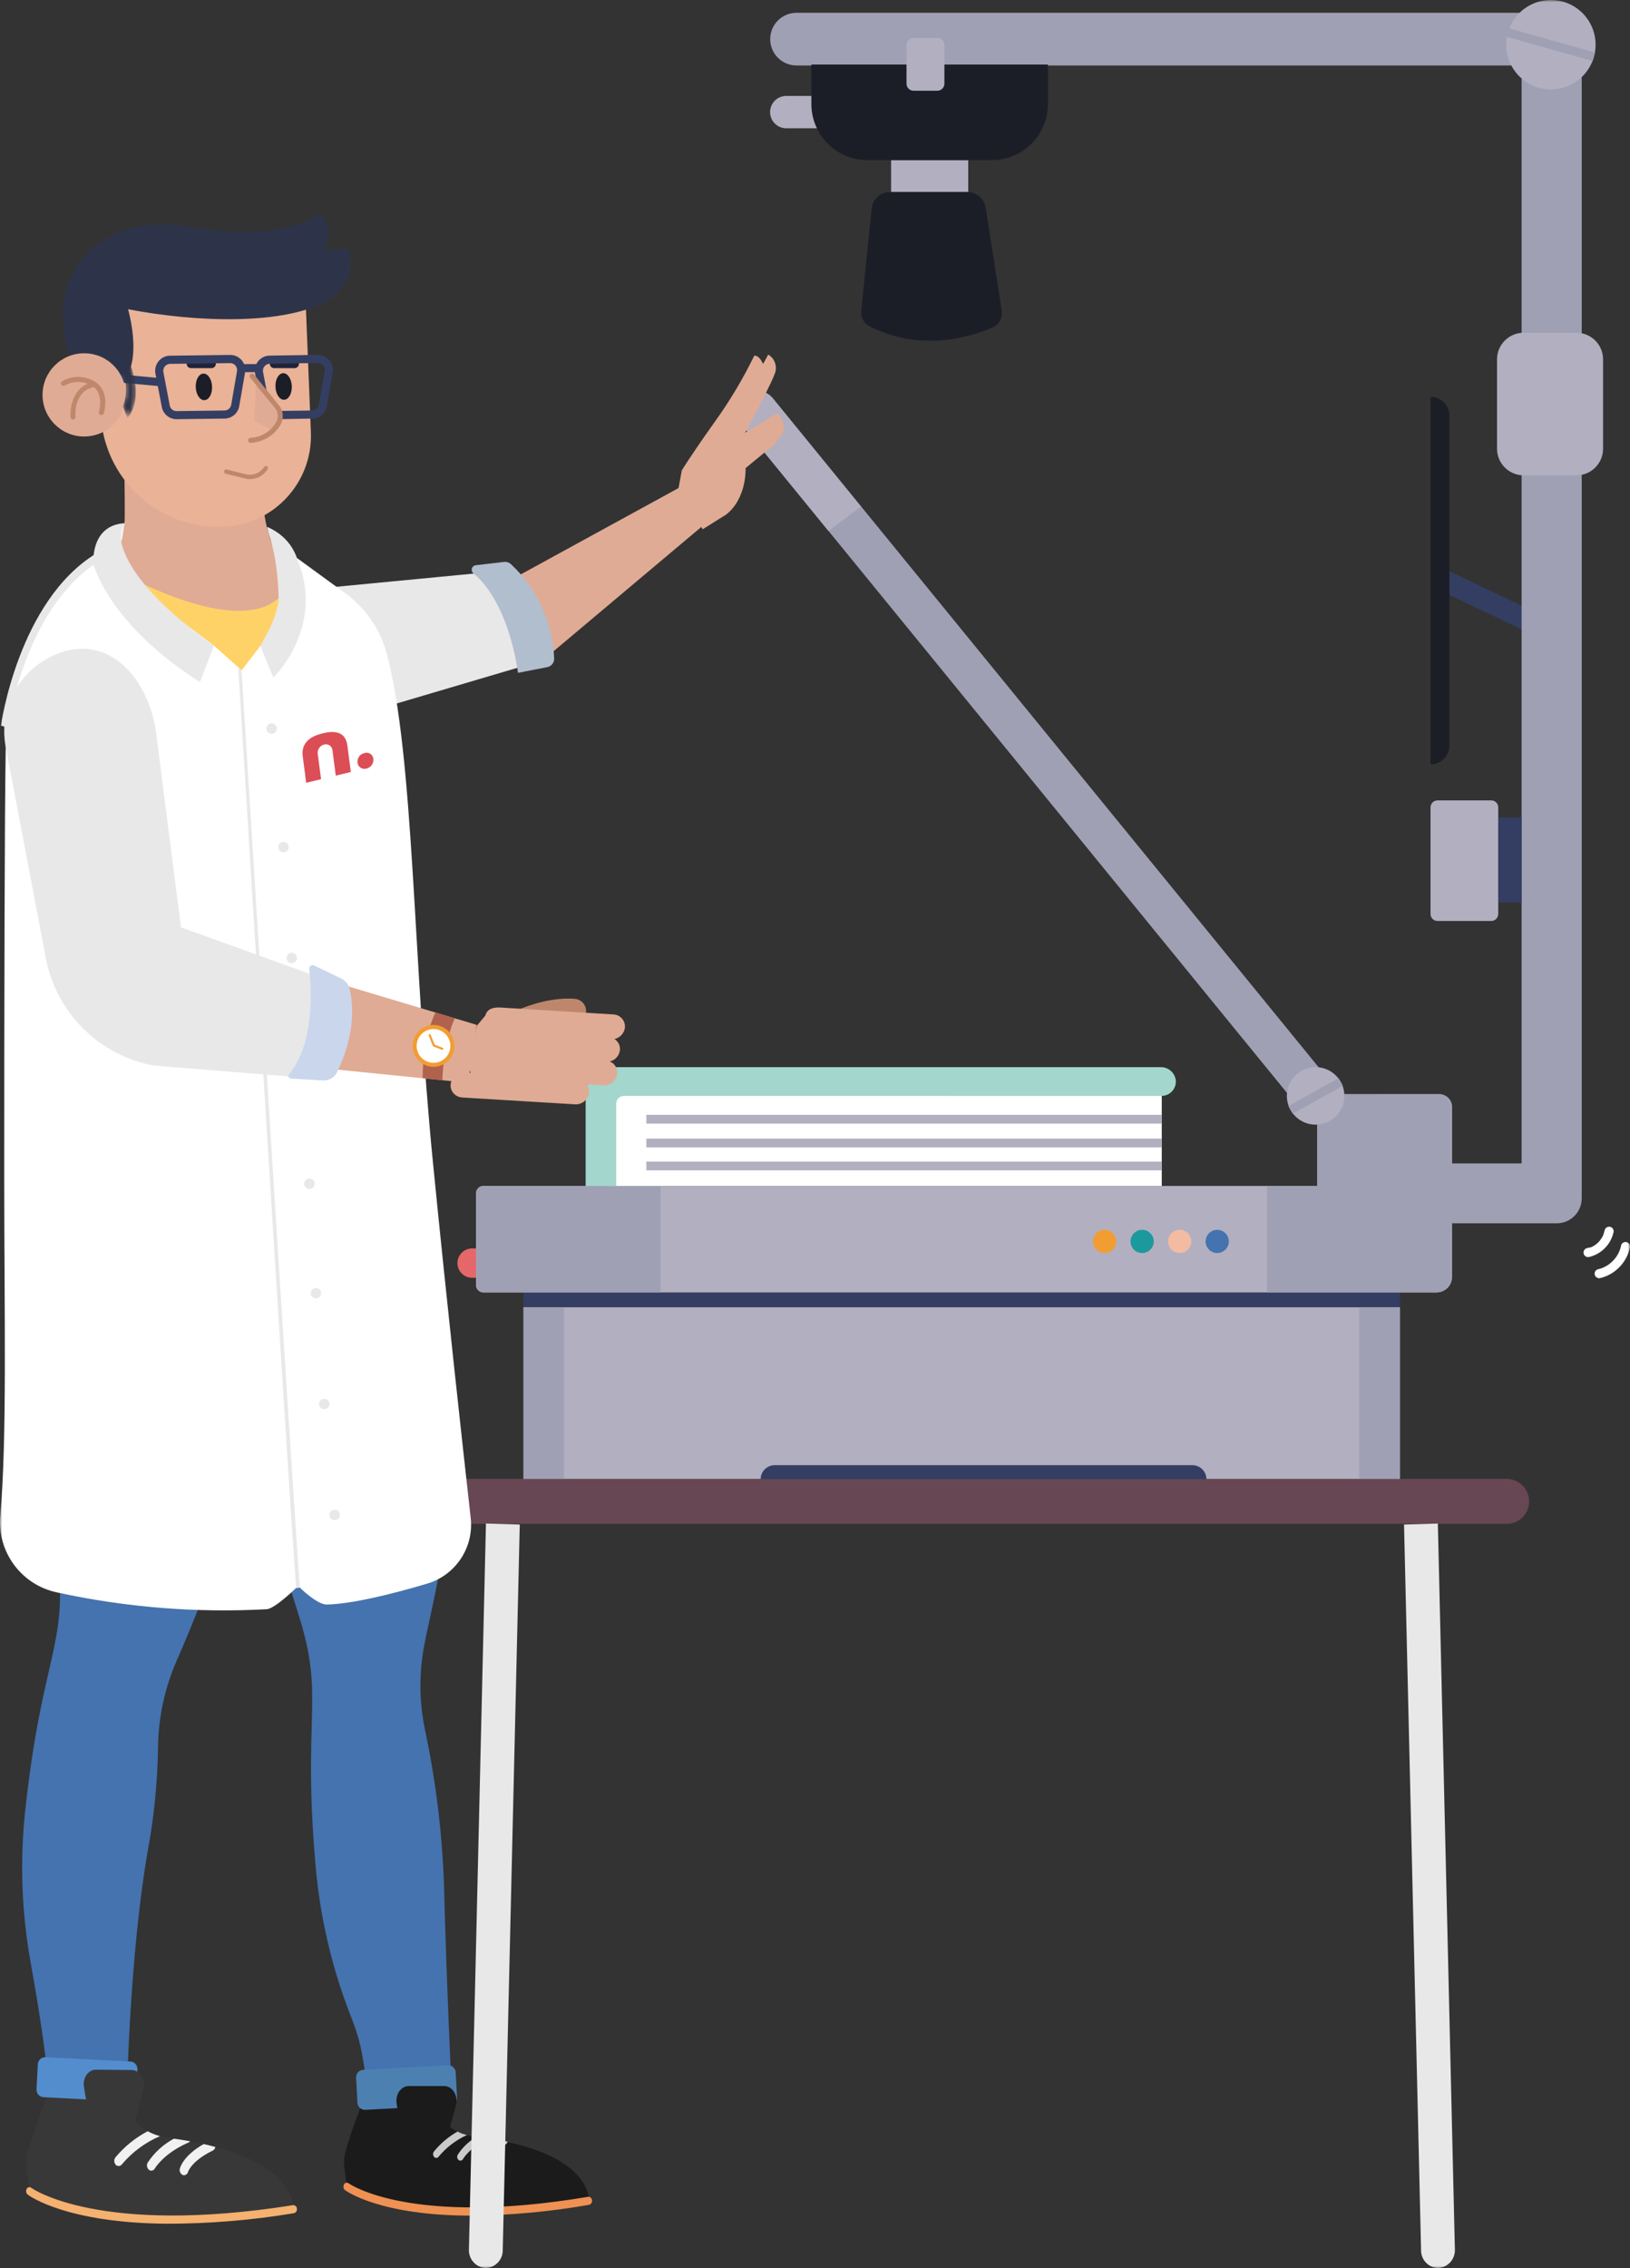 <?xml version="1.0" encoding="UTF-8"?> <svg xmlns="http://www.w3.org/2000/svg" xmlns:xlink="http://www.w3.org/1999/xlink" width="371" height="516" viewBox="0 0 371 516"><rect x="0" y="0" width="371" height="516" fill="#333333" stroke="none"/><defs><path id="m9lku8ozoa" d="M0 516L371 516 371 0 0 0z"></path><path id="5bjyetl88c" d="M0 2.844c1.694 2.645 1.998 6.09.8 9.05l1.088 2.666C6.304 8.96 1.504 0 1.504 0L0 2.844z"></path><linearGradient id="gdnxb2yw0d" x1="50.193%" x2="47.854%" y1="39.735%" y2="85.461%"><stop offset="0%" stop-color="#2D3449"></stop><stop offset="100%" stop-color="#2D3348"></stop></linearGradient></defs><g fill="none" fill-rule="evenodd"><g><g><path fill="#343E62" d="M328 134.432L329.994 130 350 139.567 348.007 144z" transform="translate(-890 -349) translate(890 349)"></path><g transform="translate(-890 -349) translate(890 349)"><path fill="#1C1E27" d="M325.599 90.264c2.374 0 4.299 1.925 4.299 4.298v75.045c0 2.374-1.925 4.297-4.3 4.297v-83.64z"></path><path fill="#A0A0B4" d="M302.823 246.107l-7.153 5.898L168.75 96.503c-1.624-1.955-1.354-4.856.601-6.479l.034-.026c1.948-1.633 4.851-1.377 6.484.57l.061.074 126.893 155.465z"></path><path fill="#674753" d="M348.042 341.58c0 2.825-2.29 5.116-5.118 5.116H94.964c-2.826 0-5.118-2.29-5.118-5.116 0-2.825 2.292-5.116 5.119-5.116h247.959c2.827 0 5.118 2.29 5.118 5.116"></path><mask id="plc2bagk5b" fill="#fff"><use xlink:href="#m9lku8ozoa"></use></mask><path fill="#343E62" d="M119.139 297.414L318.639 297.414 318.639 294.037 119.139 294.037z" mask="url(#plc2bagk5b)"></path><path fill="#B2AFC0" d="M119.139 336.463L318.639 336.463 318.639 297.414 119.139 297.414zM175.893 90.624c-1.591-1.98-4.49-2.297-6.47-.706-.026.021-.05.04-.075.062-1.971 1.604-2.268 4.502-.663 6.472.01.01.018.022.028.033l19.866 24.337 7.365-5.594-20.05-24.604zM299.822 248.95v20.86H110.026c-.931 0-1.685.754-1.685 1.683v20.861c0 .93.754 1.683 1.685 1.683H326.98c1.941.005 3.52-1.565 3.525-3.506V251.868c.005-1.617-1.301-2.93-2.918-2.936h-.009l-27.756.019z" mask="url(#plc2bagk5b)"></path><path fill="#343E62" d="M176.317 333.336h95.068c1.77 0 3.204 1.434 3.204 3.201H173.131c0-1.767 1.435-3.2 3.204-3.2h-.018z" mask="url(#plc2bagk5b)"></path><path fill="#E56769" d="M107.457 284.026h.92v6.68h-.92c-1.845 0-3.342-1.496-3.342-3.34 0-1.844 1.497-3.34 3.342-3.34" mask="url(#plc2bagk5b)"></path><path fill="#F29D32" d="M251.418 279.793c1.46 0 2.642 1.183 2.642 2.641s-1.183 2.64-2.642 2.64c-1.46 0-2.642-1.182-2.642-2.64 0-1.458 1.183-2.64 2.642-2.64" mask="url(#plc2bagk5b)"></path><path fill="#1C999D" d="M259.96 279.793c1.46 0 2.643 1.183 2.643 2.641s-1.183 2.64-2.642 2.64c-1.46 0-2.642-1.182-2.642-2.64 0-1.458 1.183-2.64 2.642-2.64" mask="url(#plc2bagk5b)"></path><path fill="#4473AF" d="M277.047 279.793c1.46 0 2.642 1.183 2.642 2.641s-1.183 2.64-2.642 2.64c-1.46 0-2.642-1.182-2.642-2.64 0-1.458 1.183-2.64 2.642-2.64" mask="url(#plc2bagk5b)"></path><path fill="#F4BBA3" d="M268.504 279.793c1.46 0 2.642 1.183 2.642 2.641s-1.183 2.64-2.642 2.64c-1.459 0-2.642-1.182-2.642-2.64 0-1.458 1.183-2.64 2.642-2.64" mask="url(#plc2bagk5b)"></path><path fill="#A0A0B4" d="M309.369 336.446L318.639 336.446 318.639 297.395 309.369 297.395zM119.139 336.446L128.41 336.446 128.41 297.395 119.139 297.395zM110.025 269.81h40.303v24.227h-40.303c-.93 0-1.685-.753-1.685-1.684V271.53c-.02-.93.718-1.7 1.648-1.72h.037zM299.822 248.95v20.86H288.37v24.227h38.5c1.946.005 3.529-1.569 3.534-3.515v-38.654c0-1.622-1.314-2.936-2.936-2.936l-27.646.019z" mask="url(#plc2bagk5b)"></path><path fill="#B2AFC0" d="M299.445 242.786c3.615 0 6.545 2.929 6.545 6.541 0 3.613-2.93 6.543-6.545 6.543-3.615 0-6.546-2.93-6.546-6.543 0-3.612 2.93-6.541 6.546-6.541" mask="url(#plc2bagk5b)"></path><path stroke="#A0A0B4" stroke-width="2" d="M293.746 252.521L305.152 246.143" mask="url(#plc2bagk5b)"></path><path fill="#B2AFC0" d="M327.191 182.094h12.226c.879 0 1.592.712 1.592 1.591v24.256c0 .878-.713 1.59-1.592 1.59H327.19c-.88 0-1.592-.712-1.592-1.59v-24.256c0-.879.712-1.59 1.592-1.59M202.82 43.706L220.376 43.706 220.376 36.401 202.82 36.401zM192.86 21.88v7.306h-13.901c-2.034 0-3.683-1.647-3.683-3.68 0-2.033 1.649-3.681 3.683-3.681h13.9v.056z" mask="url(#plc2bagk5b)"></path><path fill="#A0A0B4" d="M175.304 8.906c0 3.31 2.683 5.991 5.993 5.991H346.33v249.787h-24.276v13.628h32.22c3.137.03 5.705-2.487 5.736-5.622V2.907H181.306c-3.315 0-6.002 2.686-6.002 6" mask="url(#plc2bagk5b)"></path><path fill="#B2AFC0" d="M346.8 75.7h12.004c3.35 0 6.067 2.714 6.067 6.063v20.317c0 3.349-2.716 6.063-6.067 6.063H346.8c-3.351 0-6.067-2.714-6.067-6.063V81.763c0-3.35 2.716-6.063 6.067-6.063M352.995 0c5.618 0 10.173 4.552 10.173 10.167 0 5.616-4.555 10.168-10.173 10.168s-10.172-4.552-10.172-10.168C342.823 4.552 347.377 0 352.995 0" mask="url(#plc2bagk5b)"></path><path stroke="#A0A0B4" stroke-width="2" d="M343.218 7.407L362.772 12.928" mask="url(#plc2bagk5b)"></path><path fill="#343E62" d="M341.009 205.346L346.33 205.346 346.33 185.977 341.009 185.977z" mask="url(#plc2bagk5b)"></path><path fill="#1C1E27" d="M238.52 14.685v8.971c0 7.059-5.725 12.781-12.787 12.781h-28.27c-7.062 0-12.788-5.722-12.788-12.78v-8.972h53.845z" mask="url(#plc2bagk5b)"></path><path fill="#B2AFC0" d="M207.939 8.65h5.404c.889 0 1.61.72 1.61 1.61v8.778c0 .889-.721 1.61-1.61 1.61h-5.404c-.89 0-1.611-.721-1.611-1.61V10.26c0-.89.72-1.61 1.61-1.61" mask="url(#plc2bagk5b)"></path><path fill="#FFF" d="M138.002 269.81L264.426 269.81 264.426 247.727 138.002 247.727z" mask="url(#plc2bagk5b)"></path><path fill="#A3D6CC" d="M264.177 242.786h-124.72c-3.397-.006-6.155 2.742-6.16 6.137v20.888h6.96v-18.726c0-.967.782-1.752 1.75-1.758H264.36c1.806.003 3.27-1.457 3.273-3.262 0-.059-.002-.118-.005-.178-.154-1.78-1.664-3.137-3.452-3.101" mask="url(#plc2bagk5b)"></path><path stroke="#B2AFC0" stroke-width="2" d="M147.116 254.628L264.426 254.628M147.116 260.038L264.426 260.038M147.116 265.264L264.426 265.264" mask="url(#plc2bagk5b)"></path><path fill="#1C1E27" d="M198.401 47.369c.252-2.097 2.03-3.677 4.143-3.68h17.675c2.055.001 3.803 1.494 4.124 3.523l3.683 23.564c.223 1.547-.613 3.052-2.044 3.68-4.815 2.127-16.156 5.77-28.013-.184-1.312-.648-2.088-2.039-1.952-3.496l2.384-23.407z" mask="url(#plc2bagk5b)"></path><path fill="#FFF" d="M365.193 280.023c-.062.275-.142.546-.24.81 0 .12-.092.24-.147.359-.055.12.065-.11 0 0-.037.065-.07.133-.101.202-.136.242-.287.476-.451.7l-.249.312c.092-.11 0 0 0 0l-.156.166c-.183.19-.38.364-.59.525l-.174.138c-.065.055-.148.11 0 0-.11.073-.221.147-.34.211-.241.14-.49.267-.747.377h-.248l-.424.11c-.57.074-.97.596-.897 1.167.074.568.596.97 1.166.896.058-.008.116-.02.173-.038 2.713-.669 4.821-2.802 5.46-5.52.174-.544-.124-1.127-.668-1.303-.544-.174-1.127.124-1.303.667l-.064.221zM368.995 283.28c-.254 1.33-.894 2.556-1.841 3.525-.932.99-2.142 1.677-3.471 1.969-.549.17-.856.752-.686 1.3.15.484.626.79 1.128.724 3.41-.787 6.067-3.46 6.83-6.873.16-.543-.13-1.116-.662-1.307-.544-.176-1.127.12-1.307.663h.009z" mask="url(#plc2bagk5b)"></path><path fill="#E0AB94" d="M116.292 131.902L155.37 110.527 159.659 119.859 124.388 149.512z" mask="url(#plc2bagk5b)"></path><path fill="#E8E8E8" d="M78.403 163.562l45.431-13.425v-.21c.225-7.948-3.585-15.471-10.126-19.996l-41.426 3.976c-9.878.608-15.448 6.689-13.386 16.36l1.63.634c1.756 8.227 9.53 13.732 17.877 12.661" mask="url(#plc2bagk5b)"></path><path fill="#E0AB94" d="M155.18 107.03s1.841-3.101 7.494-11.042c3.419-4.746 6.424-9.776 8.985-15.035 0 0 .92-.441 2.034 1.84l1.16-2.125c1.585.942 2.188 2.939 1.39 4.6-1.224 3.258-8.175 16.038-8.175 16.038l8.055-4.831s2.66 2.596-.184 4.914c-3.424 2.76-6.241 5.116-6.241 5.116s.35 6.782-4.4 10.545l-5.358 3.358-5.634-8.63.874-4.748z" mask="url(#plc2bagk5b)"></path><path fill="#B1BECE" d="M126.126 149.779c-.324-8.164-3.86-15.87-9.84-21.439-.43-.383-1.003-.563-1.575-.497l-6.444.754c-.57.077-.97.599-.894 1.168.035.264.17.505.379.672 8.303 6.911 10.144 22.636 10.144 22.636l6.647-1.288c.956-.179 1.632-1.035 1.583-2.006" mask="url(#plc2bagk5b)"></path><path fill="#CAD6EC" d="M89.202 275.156c.91 0 1.648.738 1.648 1.647s-.739 1.647-1.648 1.647c-.91 0-1.648-.738-1.648-1.647 0-.91.737-1.647 1.648-1.647M90.187 208.888c.91 0 1.648.737 1.648 1.647s-.738 1.647-1.648 1.647c-.91 0-1.648-.737-1.648-1.647s.737-1.647 1.648-1.647M88.364 304.728c.91 0 1.648.738 1.648 1.647 0 .91-.738 1.648-1.648 1.648-.91 0-1.648-.737-1.648-1.648 0-.909.738-1.647 1.648-1.647M87.452 331.772c.91 0 1.648.737 1.648 1.647 0 .909-.737 1.647-1.648 1.647-.91 0-1.647-.738-1.647-1.647 0-.91.738-1.647 1.647-1.647" mask="url(#plc2bagk5b)"></path><path fill="#1B1B1B" d="M83.669 475.56c-1.97 4.54-3.656 9.2-5.045 13.95-.312 1.14-.397 2.33-.248 3.505l.561 4.48s4.999 4.482 23.935 5.43c18.937.948 31.116-2.227 31.116-2.227s1.234-11.363-26.09-14.63c-9.012-1.086-10.126-10.508-10.126-10.508H83.67z" mask="url(#plc2bagk5b)"></path><path fill="#EE9152" d="M107.319 504.075c-20.732 0-28.373-5.52-28.787-5.797-.371-.313-.475-.84-.249-1.27.154-.36.571-.526.931-.372.049.02.095.048.137.078.175.138 14.002 9.882 54.527 3.073.45-.03.842.31.873.761l.001.021c.078.465-.208.915-.663 1.04-8.84 1.56-17.794 2.385-26.77 2.466" mask="url(#plc2bagk5b)"></path><path fill="#383838" d="M11.68 474.649c-2.118 4.933-3.92 9.994-5.395 15.155-.32 1.246-.399 2.542-.23 3.818l.653 4.895s5.524 4.942 26.173 6.183c20.648 1.243 33.932-2.097 33.932-2.097s1.243-12.375-28.602-16.24c-9.841-1.27-11.102-11.558-11.102-11.558l-15.43-.156z" mask="url(#plc2bagk5b)"></path><path fill="#F1F1F1" d="M43.274 487.154c-1.16-.211-2.385-.405-3.683-.59-2.419 1.291-4.476 3.167-5.983 5.458-.292.54-.174 1.21.285 1.62.152.128.344.2.543.202.344-.005.656-.2.81-.507 0 0 2.007-3.45 7.623-5.88.16-.06.3-.167.405-.303M41.608 494.828c.09.036.187.055.285.055.447-.034.821-.354.92-.791 0 0 .746-2.466 5.625-4.822.313-.166.524-.476.562-.828-.838-.221-1.712-.441-2.633-.653-4.603 2.604-5.367 5.29-5.44 5.613-.153.578.136 1.18.68 1.426M33.617 484.872c-2.824 1.487-5.327 3.516-7.365 5.972-.357.505-.323 1.188.083 1.656.352.366.935.377 1.302.024.032-.03.061-.063.088-.098 2.352-2.797 5.33-5.004 8.69-6.44-.975-.256-1.915-.63-2.798-1.114" mask="url(#plc2bagk5b)"></path><path fill="#F4B170" d="M37.732 505.915c-22.591-.22-30.969-6.275-31.429-6.625-.37-.311-.475-.84-.248-1.27.148-.35.554-.515.905-.366.055.024.106.054.153.09.194.148 15.392 10.941 59.59 3.948.456-.026.848.324.873.78l.001.011c.075.458-.2.898-.644 1.03-9.65 1.61-19.418 2.413-29.201 2.402" mask="url(#plc2bagk5b)"></path><path fill="#4473AF" d="M96.603 271.227H18.18s-10.255 37.358-5.027 83.069c2.311 20.243-3.59 22.25-7.41 57.59-1.25 11.61-.822 23.34 1.27 34.829 1.62 8.98 3.443 20.242 4.124 28.836h17.768s.672-31.146 4.695-54.287c1.435-7.712 2.226-15.53 2.366-23.373.029-6.908 1.472-13.737 4.243-20.067 6.132-13.987 16.138-39.4 18.872-61.714" mask="url(#plc2bagk5b)"></path><path fill="#4473AF" d="M97.515 273.94L56.52 284.67s-2.762 38.645 11.35 82.444c6.224 19.323.838 22.533 4.014 57.968 1.062 11.626 3.78 23.04 8.074 33.898 3.35 8.492 2.32 11.198 4.667 19.47l18.412 2.483s-1.39-28.634-1.98-52.087c-.413-11.883-1.863-23.705-4.335-35.334-1.418-6.805-1.372-13.834.138-20.62v-.193c6.6-29.729 9.28-47.516 4.216-77.539l-3.59-21.22" mask="url(#plc2bagk5b)"></path><path fill="#F1F1F1" d="M29.152 119.074L29.152 122.249 27.007 125.322 24.881 122.203 26.777 119.323z" mask="url(#plc2bagk5b)"></path><path fill="#E0AB94" d="M64.365 150.156c-5.349 2.281-10.339 2.65-16.57 2.65-8.562 0-16.166-9.394-22.951-13.59-1.418-.875-3.296-13.103-1.841-13.894 5.358-2.88 4.41.147 5.33-6.257.147-1.013 0-9.606 0-10.637l6.739 3.322 24.993 4.527c.866 6.588 3.582 13.498 8.792 17.068" mask="url(#plc2bagk5b)"></path><path fill="#CB7051" d="M65.193 279.416c-23.097 0-46.176-5.107-47.64-5.438l1.243-5.52c.534.119 52.878 11.685 77.329.202l1.417 5.272c-9.03 4.242-20.243 5.484-32.349 5.484" mask="url(#plc2bagk5b)"></path><path fill="#F4B170" d="M64.546 271.402l6.74-.318c2.179-.102 4.028 1.58 4.131 3.757l.109 2.298c.102 2.178-1.58 4.026-3.759 4.13l-6.741.317c-2.184.103-4.037-1.583-4.14-3.766l-.106-2.252c-.123-2.176 1.542-4.04 3.72-4.164.015 0 .03 0 .046-.002" mask="url(#plc2bagk5b)"></path><path fill="#CB7051" d="M72.65 278.726L63.913 279.131 63.683 274.153 72.42 273.739z" mask="url(#plc2bagk5b)"></path><path fill="#F4B170" d="M69.478 275.688l3.292-.156c.35-.016.648.253.665.604l.014.304c.017.35-.254.647-.604.664l-3.292.155c-.351.017-.648-.254-.665-.603l-.015-.304c-.016-.35.254-.648.605-.664" mask="url(#plc2bagk5b)"></path><path fill="#538DCE" d="M10.392 468.026l19.27.982c.94.049 1.662.849 1.614 1.788l-.29 5.707c-.049.937-.85 1.66-1.789 1.613l-19.27-.983c-.94-.048-1.662-.847-1.614-1.787l.291-5.707c.048-.938.848-1.66 1.788-1.613" mask="url(#plc2bagk5b)"></path><path fill="#FFD267" d="M29.152 131.137s26.762 14.832 35.434 3.68c8.671-11.151 2.365 27.54 2.365 27.54l-29.836-7.508-4.603-12.257" mask="url(#plc2bagk5b)"></path><path fill="#383838" d="M20.857 485.304l-1.749-10.498c-.34-2.06.967-3.947 2.762-3.938l8.074.082c1.905 0 3.277 2.255 2.706 4.407l-2.67 10.04-9.123-.093z" mask="url(#plc2bagk5b)"></path><path fill="#4C80B1" d="M82.658 470.9l19.267-1.04c.94-.05 1.742.67 1.793 1.609l.308 5.705c.05.939-.67 1.741-1.61 1.792l-19.266 1.04c-.939.05-1.742-.67-1.792-1.609l-.309-5.705c-.05-.939.67-1.741 1.61-1.792" mask="url(#plc2bagk5b)"></path><path fill="#1B1B1B" d="M91.899 489.031l-1.62-10.472c-.332-2.06.994-3.965 2.761-3.965h8.065c1.905 0 3.259 2.218 2.67 4.38l-2.762 10.12-9.114-.063z" mask="url(#plc2bagk5b)"></path><path fill="#CACACA" d="M111.277 486.436c-.856-.129-1.758-.25-2.697-.359-1.784 1.003-3.295 2.428-4.4 4.15-.221.4-.133.897.211 1.196.291.222.707.167.93-.125.029-.038.054-.08.074-.124 0 0 1.473-2.594 5.606-4.498.11-.057.205-.14.276-.24M110.071 492.141c.07.014.142.014.212 0 .336-.03.613-.277.681-.607 0 0 .553-1.84 4.152-3.68.224-.137.373-.368.405-.626-.616-.157-1.26-.295-1.942-.434-3.406 2.016-3.95 4.013-4.005 4.252-.129.437.083.904.497 1.095M104.143 484.946c-2.066 1.167-3.892 2.711-5.385 4.554-.264.374-.236.879.064 1.224.237.264.645.286.91.049.043-.039.08-.083.112-.132 1.749-2.1 3.953-3.778 6.444-4.904-.747-.169-1.468-.434-2.145-.791" mask="url(#plc2bagk5b)"></path><path fill="#FFF" d="M22.551 127.273S1.847 138.645 1.304 169.985c-.267 15.145-.34 59.505-.34 98.141 0 31.027.672 58.898-.903 76.776-.708 8.17 4.762 15.6 12.778 17.354 15.71 3.435 31.813 4.732 47.87 3.854 1.842-.1 6.693-4.839 6.693-4.839l.847-.074s3.94 3.902 6.14 3.847c5.69-.138 14.674-2.32 22.85-4.758 6.487-1.935 10.656-8.237 9.896-14.962-1.842-16.414-5.377-48.38-8.562-80.539-4.603-46.163-4.299-92.509-10.531-116.046-1.402-5.279-4.497-9.952-8.81-13.305l-11.627-8.474-6.297 17.335-6.315 8.217-6.288-5.631-26.154-19.608z" mask="url(#plc2bagk5b)"></path><path fill="#E8E8E8" d="M61.814 164.565c.656 0 1.188.532 1.188 1.187 0 .656-.532 1.187-1.188 1.187-.655 0-1.187-.531-1.187-1.187 0-.655.532-1.187 1.187-1.187M64.521 191.543c.655 0 1.188.532 1.188 1.187 0 .656-.533 1.187-1.188 1.187-.655 0-1.188-.53-1.188-1.187 0-.655.533-1.187 1.188-1.187M66.408 216.773c.655 0 1.188.532 1.188 1.187 0 .656-.533 1.187-1.188 1.187-.655 0-1.188-.53-1.188-1.187 0-.655.533-1.187 1.188-1.187" mask="url(#plc2bagk5b)"></path><path fill="#1C1E27" d="M68.774 241.994c.656 0 1.188.531 1.188 1.187s-.532 1.187-1.188 1.187c-.656 0-1.187-.53-1.187-1.187 0-.656.53-1.187 1.187-1.187" mask="url(#plc2bagk5b)"></path><path fill="#E8E8E8" d="M70.422 268.126c.655 0 1.187.531 1.187 1.187 0 .655-.532 1.187-1.187 1.187-.656 0-1.188-.532-1.188-1.187 0-.656.532-1.187 1.188-1.187M71.913 293.016c.656 0 1.188.53 1.188 1.187 0 .655-.532 1.187-1.188 1.187-.655 0-1.187-.532-1.187-1.187 0-.656.532-1.187 1.187-1.187M73.81 318.237c.655 0 1.187.53 1.187 1.187 0 .655-.532 1.187-1.188 1.187-.655 0-1.187-.532-1.187-1.187 0-.656.532-1.187 1.187-1.187M76.175 343.467c.656 0 1.188.53 1.188 1.186 0 .656-.532 1.187-1.188 1.187-.655 0-1.187-.531-1.187-1.187s.532-1.186 1.187-1.186M67.402 361.27c-1.84-24.052-13.081-208.234-13.173-209.283l.745.524c.092 1.04 11.47 184.634 13.275 208.686l-.847.074zM1.742 165.54l-1.53-.457c.042-.284 4-28.336 21.627-39.124l.786 1.694C5.632 138.052 1.788 165.277 1.742 165.54" mask="url(#plc2bagk5b)"></path><path fill="#BE876C" d="M110.817 236.565c-.484-1.254-.033-2.677 1.086-3.423 9.989-6.9 18.651-5.935 19.02-5.888 1.516.164 2.612 1.526 2.448 3.042l-.018.132c-.303 1.578-1.773 2.654-3.37 2.467-.321 0-6.858-.636-14.729 4.82-1.304.936-3.114.671-4.096-.597-.134-.172-.248-.357-.34-.553" mask="url(#plc2bagk5b)"></path><path fill="#E0AB94" d="M134.08 248.527c.075-.653-.1-1.31-.488-1.84l3.683.22c1.612.11 3.03-1.056 3.231-2.658.088-1.194-.603-2.31-1.712-2.76 1.23-.283 2.151-1.306 2.301-2.56.105-1.018-.381-2.007-1.252-2.547 1.27-.259 2.234-1.3 2.394-2.586.138-1.518-.982-2.861-2.5-3-.048-.004-.095-.007-.142-.008l-25.648-1.565c-1.583-.093-3.093.258-3.489 1.84l-1.952 2.338-1.84 9.071.46 1.62-1.335-.083c-1.61-.104-3.022 1.06-3.222 2.66-.05.444.014.893.184 1.306.422.994 1.378 1.66 2.458 1.712l25.647 1.554c1.63.108 3.052-1.09 3.222-2.714" mask="url(#plc2bagk5b)"></path><path fill="#E0AB94" d="M73.11 222.561L108.488 233.162 106.555 246.356 66.491 242.307z" mask="url(#plc2bagk5b)"></path><path fill="#E8E8E8" d="M1.305 169.985l9.123 47.984c2.36 12.455 12.142 22.173 24.616 24.457l34.3 2.76s7.946-7.222 4.733-22.34l-32.884-11.87-5.634-44c-1.436-11.502-9.583-21.936-20.759-18.816-9.484 2.67-15.347 12.15-13.495 21.825" mask="url(#plc2bagk5b)"></path><path fill="#CAD6EC" d="M70.394 220.427c.479 4.176 1.317 16.865-4.603 23.978-.209.256-.17.633.085.842.096.079.214.125.339.133l7.272.433c1.362.08 2.638-.669 3.232-1.896 1.721-3.505 4.676-11.042 2.863-18.909-.243-1.048-.952-1.928-1.924-2.391l-6.16-2.964c-.366-.197-.824-.059-1.022.307-.076.143-.105.306-.082.467" mask="url(#plc2bagk5b)"></path><path fill="#B0624D" d="M96.216 245.306c0-.33-.267-8.207 2.882-14.952l4.428 1.325c-2.587 5.521-2.882 13.931-2.836 14.078l-4.474-.45z" mask="url(#plc2bagk5b)"></path><path fill="#FFF" d="M98.665 233.437c2.374 0 4.3 1.924 4.3 4.297 0 2.373-1.926 4.297-4.3 4.297-2.374 0-4.299-1.924-4.299-4.297 0-2.373 1.925-4.297 4.3-4.297" mask="url(#plc2bagk5b)"></path><path fill="#F29D32" d="M97.303 234.375c-1.981.755-2.975 2.972-2.22 4.952.756 1.98 2.974 2.973 4.955 2.219 1.981-.755 2.974-2.972 2.22-4.952l-.012-.029c-.766-1.973-2.987-2.953-4.962-2.19h.019zm3.102 8.005c-2.45.953-5.208-.26-6.16-2.71-.952-2.448.261-5.205 2.712-6.157 2.45-.952 5.207.261 6.16 2.71l.004.012c.944 2.446-.27 5.196-2.716 6.145z" mask="url(#plc2bagk5b)"></path><path fill="#F29D32" d="M100.718 238.82c-.051.027-.114.027-.166 0l-1.924-.754c-.058-.023-.106-.07-.128-.13l-.921-2.364c-.048-.112.005-.242.117-.29l.012-.005c.117-.049.252.006.302.123 0 .002 0 .004.002.006l.92 2.263 1.841.727c.116.047.173.178.13.295-.032.074-.104.125-.185.129" mask="url(#plc2bagk5b)"></path><path fill="#E0AB94" d="M166.834 100.1l10.127-6.09s3.35 3.266-.23 6.192c-4.318 3.524-7.871 6.441-7.871 6.441" mask="url(#plc2bagk5b)"></path><path fill="#E8E8E8" d="M61.299 121.89c.709 1.996 2.384 7.894 2.126 18.614 0 0-1.288 1.84 1.096 7.747 0 0 11.047-21.835-3.682-28.376v.202c.097.617.252 1.223.46 1.812" mask="url(#plc2bagk5b)"></path><path fill="#E8E8E8" d="M62.919 125.726c1.712 10.95.285 14.125-3.618 21.163 0 0 .598 1.84 2.928 7.289 0 0 13.753-13.435 3.682-30.31M28.351 119.415c-2.237 1.213-2.025 11.805 20.336 27.466l-3.167 8.28s-18.853-11.04-24.248-26.683c0 0-.92-8.99 7.125-9.45l-.046.387z" mask="url(#plc2bagk5b)"></path><path fill="#E8E8E8" d="M63.002 147.064c.656 0 1.188.531 1.188 1.187s-.532 1.187-1.188 1.187c-.656 0-1.187-.531-1.187-1.187s.53-1.187 1.187-1.187M43.79 147.93c.655 0 1.187.53 1.187 1.187 0 .655-.532 1.186-1.188 1.186-.655 0-1.187-.531-1.187-1.186 0-.656.532-1.187 1.187-1.187M110.605 346.622l7.697.221-3.876 165.053c.046 2.22-1.717 4.057-3.938 4.104h-.011c-2.218-.176-3.884-2.096-3.747-4.316l3.875-165.062zM327.265 346.622l-7.696.221 3.875 165.053c-.051 2.215 1.704 4.052 3.92 4.104h.02c2.222-.171 3.893-2.092 3.756-4.316l-3.875-165.062z" mask="url(#plc2bagk5b)"></path><path fill="#DC4E56" d="M79.065 169.594l.787 6.04-3.429.828-.76-5.83c-.109-.817-.857-1.391-1.674-1.284-.072.01-.144.025-.215.045-.926.225-1.547 1.096-1.46 2.046l.761 5.83-3.384.822-.789-6.05c-.431-3.31 2.183-4.617 4.351-5.15l.432-.103c2.207-.52 4.946-.515 5.38 2.806M82.95 171.334c.796-.279 1.667.14 1.946.937.042.118.068.242.08.367.12 1.03-.556 1.986-1.567 2.217-.83.258-1.713-.206-1.97-1.037-.032-.101-.053-.206-.063-.313-.121-1.022.563-1.967 1.573-2.171" mask="url(#plc2bagk5b)"></path><path fill="#EAB296" d="M70.762 98.325l-1.169-29.104L50.15 58.64l-26.917 9.284-.304 26.14c.593 14.833 13.103 26.376 27.942 25.783 11.442-.458 20.342-10.092 19.891-21.522z" mask="url(#plc2bagk5b)"></path><path fill="#1C1E27" d="M64.435 84.903c1.027-.04 1.912 1.281 1.98 2.951.067 1.67-.712 3.058-1.738 3.1-1.026.04-1.912-1.28-1.98-2.952-.065-1.67.712-3.057 1.738-3.099M46.29 84.993c1.026-.041 1.913 1.281 1.98 2.951.066 1.67-.711 3.058-1.738 3.1-1.026.04-1.912-1.28-1.98-2.952-.065-1.67.712-3.057 1.738-3.099" mask="url(#plc2bagk5b)"></path><path fill="#2D344A" d="M17.074 84.422s-6.564-14.243.681-23.924c0 0 6.555-12.118 25.307-8.925 22.628 3.846 29.459-3.017 29.459-3.017s4.235 2.576 1.243 8.106c1.163.317 2.39.317 3.553 0 .943-.381 2.016.074 2.396 1.017.044.105.076.215.099.326.202 3.203-.635 7.738-5.321 10.407-9.721 5.52-29.413 5.014-45.348 1.941 0 0 2.614 8.889.193 14.28-1.394 1.412-2.353 3.194-2.761 5.135l-.46 2.383s1.408-8.593-9.04-7.73" mask="url(#plc2bagk5b)"></path><path fill="#1F2439" d="M48.208 83.76h-4.603c-.561.053-1.06-.36-1.114-.92-.054-.562.358-1.06.92-1.114.064-.006.13-.006.194 0h4.603c.562.054.974.552.92 1.114-.046.487-.432.873-.92.92M66.933 83.76H62.33c-.561-.055-.974-.553-.92-1.115.046-.486.432-.873.92-.919h4.603c.562-.054 1.06.359 1.114.92.053.56-.358 1.06-.92 1.114-.065.006-.13.006-.194 0" mask="url(#plc2bagk5b)"></path><path fill="#343E62" d="M11.625 85.571L11.795 83.738 37.094 86.088 36.923 87.921zM59.016 84.661L54.477 84.68 54.652 82.848 59.182 82.831z" mask="url(#plc2bagk5b)"></path><path fill="#343E62" d="M51.09 93.393c.755-.005 1.4-.545 1.537-1.288l1.316-7.656c.147-.855-.427-1.67-1.284-1.817-.096-.016-.192-.025-.29-.023l-13.661.175c-.874.018-1.568.743-1.549 1.617.001.075.008.15.02.223l1.455 7.628c.14.755.806 1.297 1.574 1.28l10.881-.139zm2.2 1.03c-.609.513-1.377.798-2.173.81l-10.881.138c-1.653.023-3.087-1.139-3.406-2.76l-1.455-7.628c-.185-.995.077-2.022.718-2.805.639-.785 1.594-1.244 2.605-1.253l13.653-.174c1.89-.028 3.446 1.483 3.474 3.373.003.21-.014.421-.05.63l-1.325 7.655c-.14.785-.551 1.499-1.16 2.015zM71.039 93.393c.762-.01 1.408-.564 1.537-1.316l1.317-7.655c.147-.857-.428-1.67-1.285-1.818-.095-.016-.193-.023-.29-.022l-10.918.174c-.874.014-1.572.734-1.558 1.608 0 .077.008.155.02.233l1.455 7.628c.14.754.807 1.296 1.575 1.279l8.147-.11zm2.19 1.03c-.607.516-1.375.802-2.172.81l-8.147.138c-1.653.023-3.087-1.139-3.406-2.76l-1.445-7.646c-.186-.996.077-2.022.718-2.807.639-.784 1.593-1.243 2.605-1.251l10.918-.175c1.885-.028 3.437 1.478 3.466 3.362.004.215-.014.43-.05.64l-1.317 7.656c-.136.795-.55 1.517-1.17 2.034z" mask="url(#plc2bagk5b)"></path><path fill="#E0AB94" d="M58.233 87.523L63.6 93.531 63.6 95.887 62.008 97.939 57.92 95.822z" mask="url(#plc2bagk5b)"></path><path fill="#BF876B" d="M57.138 100.736c-.311.05-.605-.16-.655-.472-.051-.31.16-.604.472-.655.045-.006.09-.008.137-.005 2.33-.132 4.45-1.396 5.67-3.386.584-.927.616-2.097.084-3.054l-5.92-7.27c-.191-.243-.154-.593.083-.79.246-.193.6-.156.8.082l5.957 7.361c.788 1.305.788 2.937 0 4.242-1.432 2.318-3.906 3.792-6.628 3.947" mask="url(#plc2bagk5b)"></path><path fill="#E0AB94" d="M19.154 80.373c5.232 0 9.473 4.239 9.473 9.468 0 5.23-4.241 9.468-9.473 9.468-5.231 0-9.472-4.238-9.472-9.468 0-5.229 4.24-9.468 9.472-9.468" mask="url(#plc2bagk5b)"></path><path fill="#BF876B" d="M23.076 94.424h-.184c-.297-.088-.468-.4-.381-.697l.004-.013s1.215-4.047-1.344-5.777c-1.927-1.304-4.43-1.392-6.444-.23-.268.158-.614.077-.783-.184-.167-.255-.095-.597.16-.764l.015-.01c2.403-1.415 5.408-1.319 7.714.25 3.25 2.208 1.842 6.854 1.786 7.048-.077.231-.298.385-.543.377" mask="url(#plc2bagk5b)"></path><path fill="#BF876B" d="M16.632 95.446c-.3.01-.556-.217-.58-.517 0-.064-.57-6.872 5.266-8.042.301-.09.62.078.712.379.093.3-.076.62-.377.713-.037.01-.075.018-.114.022-4.833.92-4.382 6.588-4.364 6.828.027.312-.203.587-.515.617h-.028z" mask="url(#plc2bagk5b)"></path></g><g transform="translate(-890 -349) translate(890 349) translate(27.15 80.578)"><mask id="6prc32h3ve" fill="#fff"><use xlink:href="#5bjyetl88c"></use></mask><path fill="url(#gdnxb2yw0d)" d="M0 2.844c1.694 2.645 1.998 6.09.8 9.05l1.088 2.666C6.304 8.96 1.504 0 1.504 0L0 2.844z" mask="url(#6prc32h3ve)"></path></g><path fill="#BF876B" d="M55.765 108.863l-4.406-1.089c-.249-.062-.405-.33-.347-.596.057-.269.308-.44.556-.373l4.405 1.088c1.587.393 3.232-.269 4.187-1.686.151-.224.44-.274.648-.112.207.161.254.472.104.696-.993 1.474-2.593 2.281-4.244 2.204-.3-.014-.602-.058-.903-.132z" transform="translate(-890 -349) translate(890 349)"></path></g></g></g></svg> 